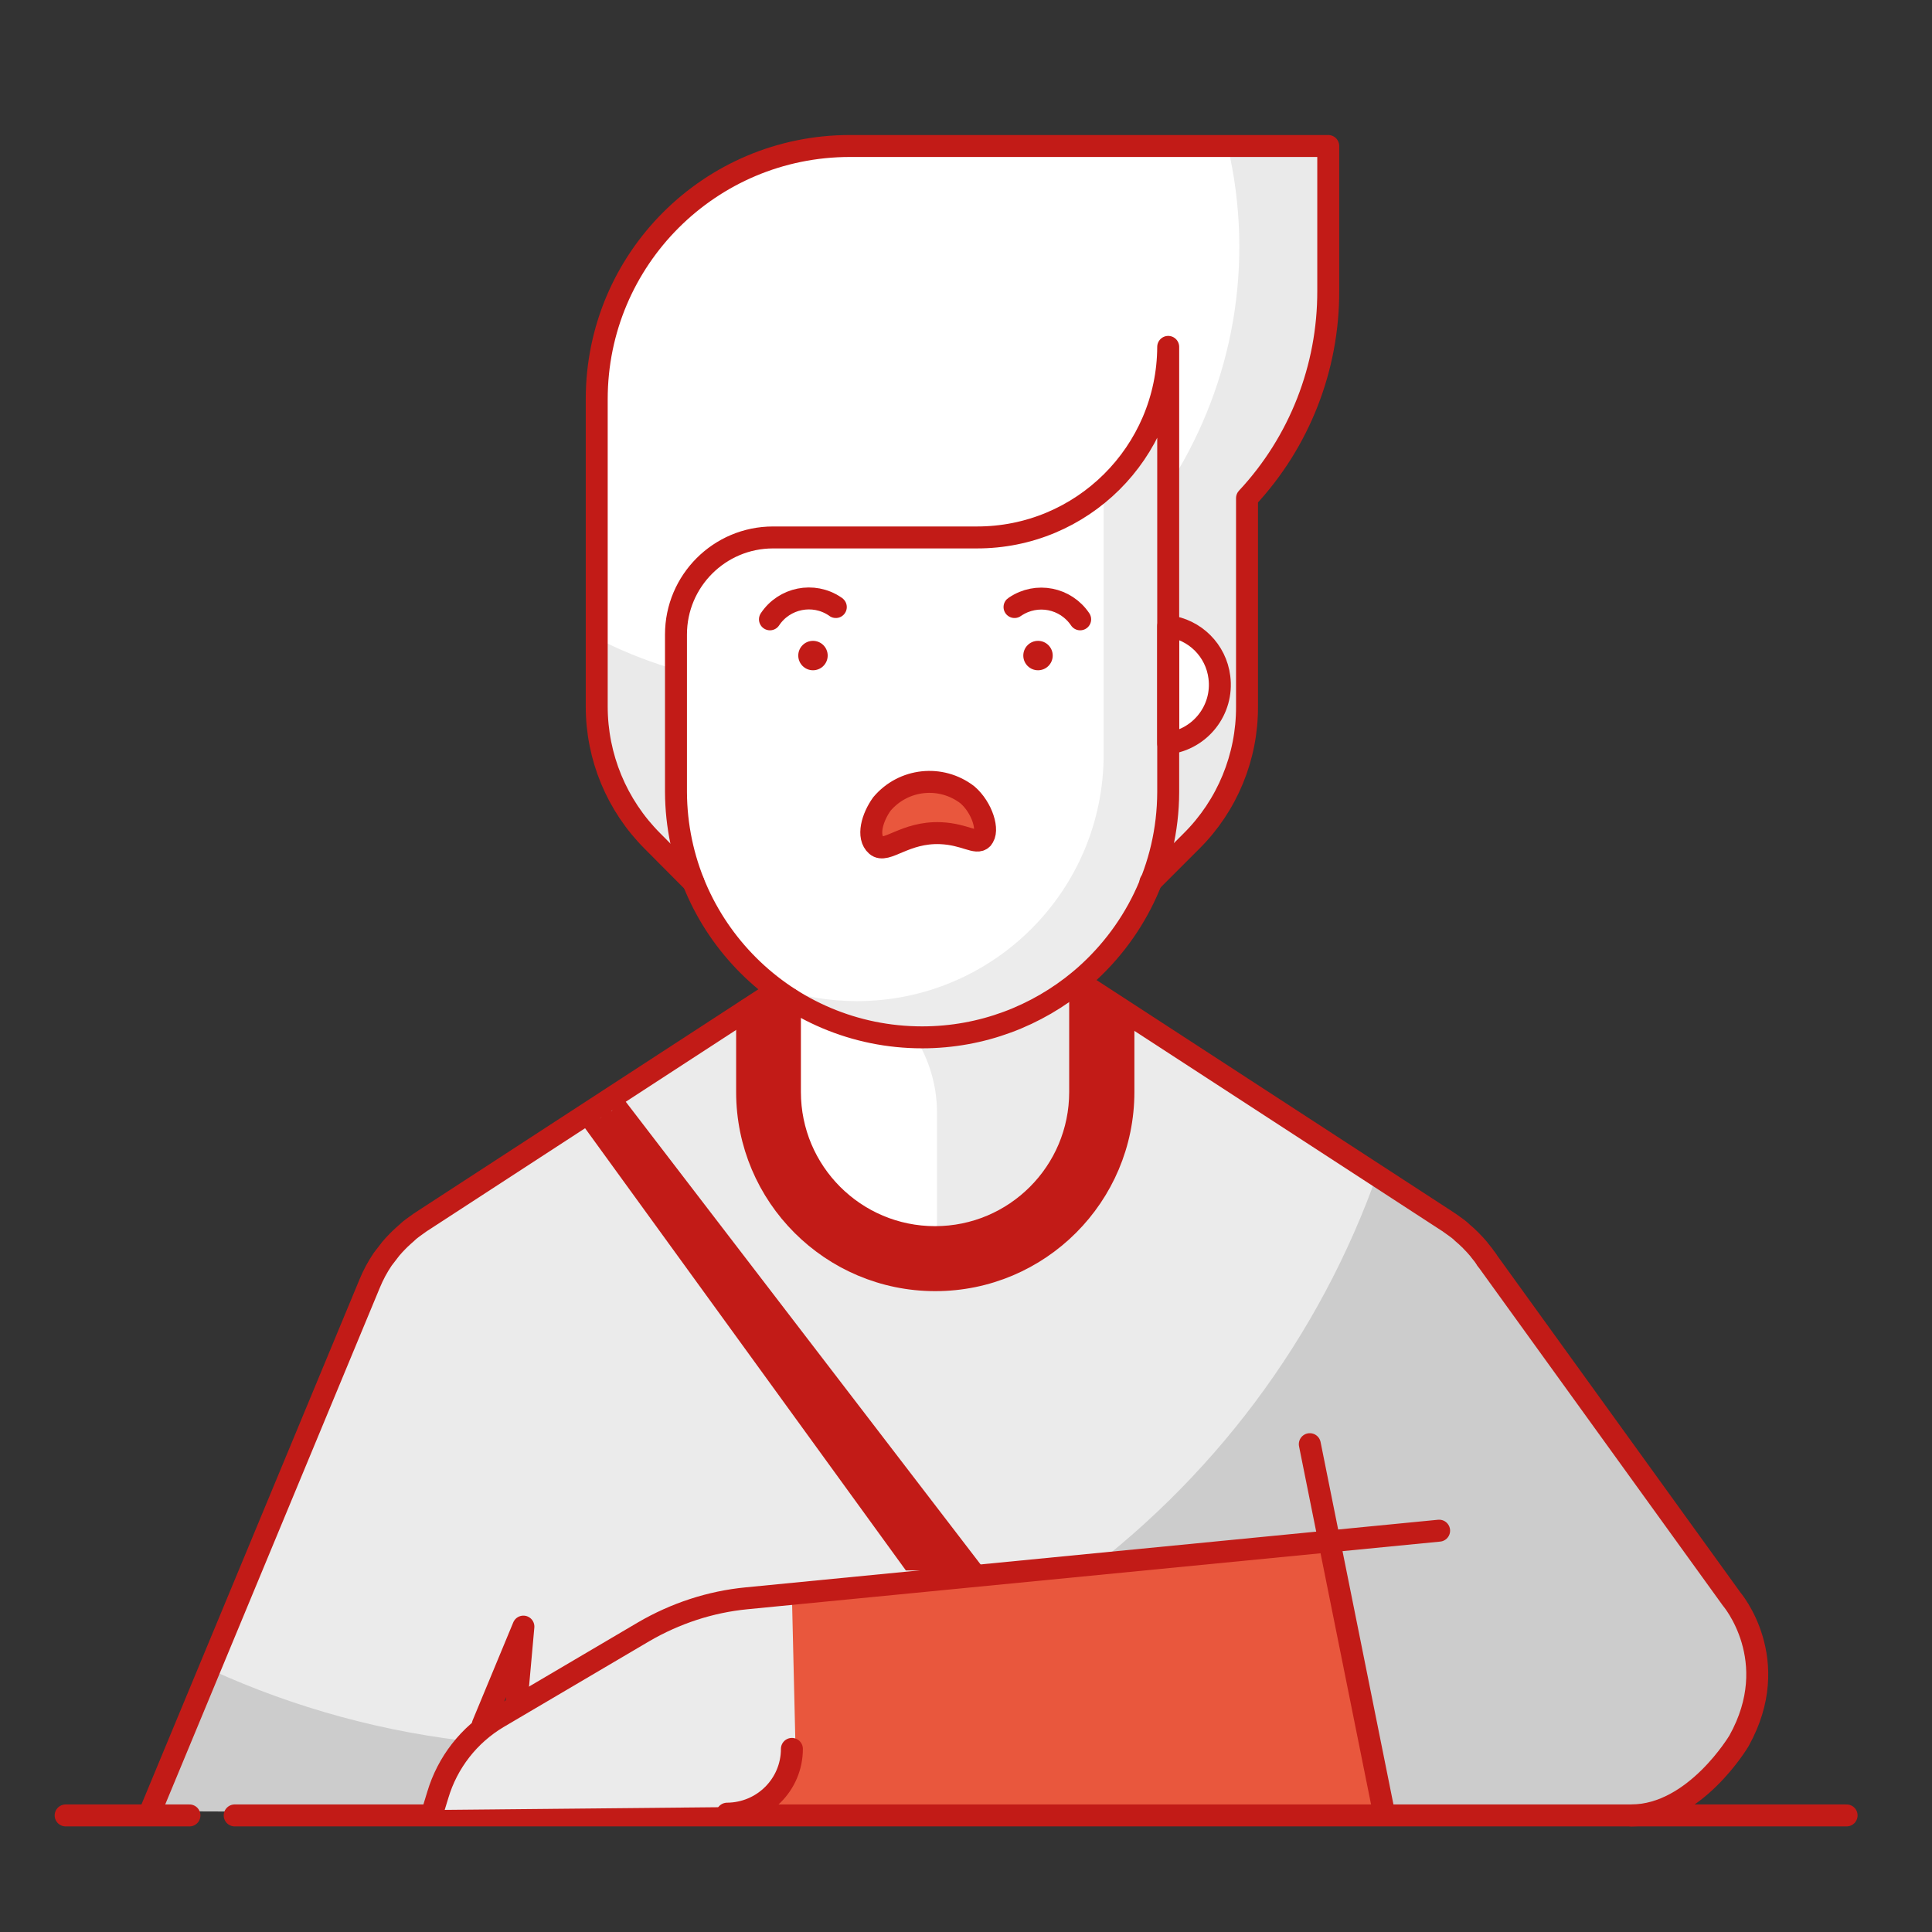 <svg width="88" height="88" viewBox="0 0 88 88" fill="none" xmlns="http://www.w3.org/2000/svg">
<rect x="0" y="0" width="88" height="88" fill="#333333" stroke="none"/>
<g clip-path="url(#clip0_208_1710)">
<path d="M78.87 72.83L70.32 60.33C69.81 59.58 69.18 58.92 68.49 58.35C68.33 57.97 68.13 57.6 67.9 57.26C67.81 57.12 67.7 56.99 67.6 56.86C67.58 56.83 67.56 56.81 67.54 56.78C67.43 56.65 67.32 56.53 67.2 56.41C67.18 56.39 67.16 56.36 67.13 56.34C67.03 56.24 66.92 56.14 66.8 56.04C66.76 56 66.72 55.96 66.68 55.93C66.59 55.85 66.49 55.79 66.4 55.72C66.33 55.67 66.26 55.62 66.19 55.57C66.17 55.56 66.15 55.54 66.13 55.53L49.51 44.72H36.01L19.39 55.53C19.39 55.53 19.35 55.56 19.33 55.57C19.26 55.62 19.19 55.67 19.12 55.72C19.02 55.79 18.93 55.86 18.84 55.93C18.8 55.97 18.76 56 18.72 56.04C18.61 56.14 18.5 56.23 18.39 56.34C18.37 56.36 18.35 56.39 18.32 56.41C18.2 56.53 18.09 56.65 17.98 56.78C17.96 56.81 17.94 56.84 17.92 56.86C17.82 56.99 17.72 57.12 17.63 57.25C17.4 57.59 17.2 57.96 17.04 58.35L7.01 82.5L15.77 82.53L15.49 82.63H73.67C75.99 82.63 78.13 81.35 79.22 79.29C80.31 77.24 80.18 74.75 78.88 72.83H78.87ZM24.03 73.98L23.51 79.82L21.28 80.6L24.03 73.98Z" fill="#CCCCCC"/>
<path d="M49.51 44.71H36.01L19.39 55.52C19.39 55.52 19.35 55.55 19.33 55.56C19.26 55.61 19.19 55.66 19.12 55.71C19.02 55.78 18.93 55.85 18.84 55.92C18.8 55.96 18.76 55.99 18.72 56.03C18.61 56.13 18.5 56.22 18.39 56.33C18.37 56.35 18.35 56.38 18.32 56.4C18.2 56.52 18.09 56.64 17.98 56.77C17.96 56.8 17.94 56.83 17.92 56.85C17.82 56.98 17.72 57.11 17.62 57.24C17.39 57.58 17.19 57.95 17.03 58.34L9.66 76.08C13.42 77.79 17.5 78.92 21.78 79.36L24.02 73.97L23.52 79.5C24.28 79.54 25.05 79.57 25.82 79.57C42.91 79.57 57.44 68.61 62.78 53.34L49.5 44.7L49.51 44.71Z" fill="#EBEBEB"/>
<path d="M19.68 82.74L19.94 81.89C20.38 80.41 21.36 79.15 22.69 78.36L29.31 74.46C30.75 73.61 32.35 73.09 34.01 72.93L60.59 70.6L63.02 82.62L19.68 82.74Z" fill="#E9573D"/>
<path d="M63.02 82.62L33.1 82.74C33.89 82.76 34.66 82.46 35.23 81.9C35.79 81.34 36.11 80.58 36.1 79.79L62.03 77.55L63.02 82.63V82.62Z" fill="#E9573D"/>
<path d="M34.21 45.88V49.62C34.21 54.35 38.05 58.19 42.78 58.19C47.51 58.19 51.35 54.35 51.35 49.62V45.81L48.64 44.15C48.64 44.15 41.3 47.01 36.6 43.78C35.25 44.99 34.21 45.88 34.21 45.88Z" fill="#C21B17"/>
<path d="M10.69 82.69H84.11" stroke="#C21B17" stroke-linecap="round" stroke-linejoin="round"/>
<path d="M36.17 43.51V49.62C36.17 53.27 39.13 56.23 42.78 56.23C46.43 56.23 49.39 53.27 49.39 49.62V43.51C47.29 44.45 41.7 46.89 36.17 43.51Z" fill="#EBEBEB"/>
<path d="M38.3 44.54C37.59 44.28 36.88 43.94 36.16 43.51V49.62C36.16 53.24 39.07 56.18 42.68 56.23V50.69C42.68 47.92 40.91 45.49 38.3 44.54Z" fill="white"/>
<path d="M31.58 40.18L29.72 38.31C28.09 36.69 27.18 34.48 27.18 32.18V18.18C27.18 11.81 32.34 6.65 38.71 6.65H60.51V13.25C60.51 16.75 59.19 20.13 56.81 22.69V32.18C56.81 34.48 55.91 36.68 54.28 38.31L52.4 40.18H31.58Z" fill="white"/>
<path d="M56.81 6.66H55.92C58.44 17.46 51.73 28.25 40.94 30.77C36.3 31.85 31.42 31.25 27.18 29.07V32.14C27.18 34.44 28.09 36.64 29.72 38.27L31.58 40.14H52.4L54.27 38.27C55.9 36.65 56.81 34.44 56.8 32.14V22.7C59.19 20.14 60.51 16.76 60.5 13.26V6.66H56.81Z" fill="#EAEAEA"/>
<path d="M53.34 33.67C54.715 33.67 55.83 32.555 55.83 31.18C55.83 29.805 54.715 28.69 53.34 28.69C51.965 28.69 50.85 29.805 50.85 31.18C50.85 32.555 51.965 33.67 53.34 33.67Z" fill="white"/>
<path d="M53.34 15.8V36.08C53.34 42.27 48.32 47.29 42.13 47.3C35.94 47.3 30.91 42.28 30.91 36.08V28.9C30.91 26.46 32.88 24.49 35.32 24.48H44.57C49.37 24.52 53.3 20.65 53.33 15.85C53.33 15.84 53.33 15.82 53.33 15.81L53.34 15.8Z" fill="#ECECEC"/>
<path d="M50.27 34.37V22.45C48.69 23.79 46.69 24.52 44.61 24.52H35.36C32.92 24.51 30.93 26.48 30.92 28.92C30.92 28.92 30.92 28.93 30.92 28.94V36.08C30.92 39.57 32.55 42.86 35.33 44.97C36.52 45.39 37.77 45.6 39.03 45.6C45.23 45.6 50.26 40.58 50.27 34.38V34.37Z" fill="white"/>
<path d="M20.06 81.4C20.06 81.4 21.37 78.57 22.75 77.95C23.39 77.66 26.93 75.15 29.72 73.98C32.91 72.64 36.07 72.65 36.07 72.65L36.24 79.85L34.43 82.3L19.93 82.44L20.07 81.4H20.06Z" fill="#EBEBEB"/>
<path d="M37.03 30.53C37.4 30.53 37.7 30.23 37.7 29.86C37.7 29.49 37.4 29.19 37.03 29.19C36.66 29.19 36.36 29.49 36.36 29.86C36.36 30.23 36.66 30.53 37.03 30.53Z" fill="#C21B17"/>
<path d="M47.28 30.53C47.65 30.53 47.95 30.23 47.95 29.86C47.95 29.49 47.65 29.19 47.28 29.19C46.91 29.19 46.61 29.49 46.61 29.86C46.61 30.23 46.91 30.53 47.28 30.53Z" fill="#C21B17"/>
<path d="M19.68 82.61L19.94 81.76C20.38 80.28 21.36 79.02 22.69 78.23L29.31 74.33C30.75 73.49 32.35 72.96 34.01 72.8L65.55 69.72" stroke="#C21B17" stroke-linecap="round"/>
<path d="M59.66 65.78L63.02 82.49" stroke="#C21B17" stroke-linecap="round"/>
<path d="M36.07 79.66C36.07 81.29 34.75 82.6 33.12 82.61" stroke="#C21B17" stroke-linecap="round"/>
<path d="M2.99 82.69H8.63" stroke="#C21B17" stroke-linecap="round" stroke-linejoin="round"/>
<path d="M67.71 57.37C67.62 57.23 67.52 57.1 67.41 56.97C67.39 56.94 67.37 56.92 67.35 56.89C67.24 56.76 67.13 56.64 67.01 56.52C66.99 56.5 66.97 56.47 66.94 56.45C66.84 56.35 66.73 56.25 66.61 56.15C66.57 56.11 66.53 56.07 66.49 56.04C66.4 55.96 66.3 55.9 66.21 55.83C66.14 55.78 66.07 55.73 66 55.68C65.98 55.67 65.96 55.65 65.94 55.64L49.32 44.83" stroke="#C21B17" stroke-linecap="round" stroke-linejoin="round"/>
<path d="M74.31 82.69C77.21 82.68 79.21 79.29 79.21 79.29C81.26 75.61 78.871 72.83 78.871 72.83L67.71 57.37" stroke="#C21B17" stroke-linecap="round" stroke-linejoin="round"/>
<path d="M49.2 44.65V49.74C49.2 53.39 46.24 56.35 42.59 56.35C38.941 56.35 35.98 53.39 35.98 49.74V45.5" stroke="#C21B17" stroke-linecap="round" stroke-linejoin="round"/>
<path d="M21.99 78.55L23.84 74.09L23.53 77.54" stroke="#C21B17" stroke-linecap="round" stroke-linejoin="round"/>
<path d="M35.29 45.17L19.2 55.64C19.2 55.64 19.16 55.67 19.14 55.68C19.07 55.73 19 55.78 18.93 55.83C18.83 55.9 18.74 55.97 18.65 56.04C18.61 56.08 18.57 56.11 18.53 56.15C18.42 56.25 18.31 56.34 18.2 56.45C18.18 56.47 18.16 56.5 18.13 56.52C18.01 56.64 17.9 56.76 17.79 56.89C17.77 56.92 17.75 56.95 17.73 56.97C17.63 57.1 17.53 57.23 17.43 57.36C17.2 57.7 17 58.07 16.84 58.46L6.81 82.61" stroke="#C21B17" stroke-linecap="round" stroke-linejoin="round"/>
<path d="M51.17 46.37V49.74C51.17 54.47 47.33 58.31 42.6 58.31C37.87 58.31 34.03 54.47 34.03 49.74V46" stroke="#C21B17" stroke-linecap="round" stroke-linejoin="round"/>
<path d="M35.07 28.21C35.72 27.23 37.05 26.96 38.03 27.62C38.04 27.62 38.06 27.64 38.07 27.65" stroke="#C21B17" stroke-linecap="round" stroke-linejoin="round"/>
<path d="M49.2 28.21C48.541 27.23 47.221 26.97 46.24 27.63C46.24 27.63 46.22 27.64 46.21 27.65" stroke="#C21B17" stroke-linecap="round" stroke-linejoin="round"/>
<path d="M53.21 33.86C54.68 33.67 55.73 32.33 55.541 30.85C55.391 29.63 54.43 28.67 53.21 28.52V33.86Z" stroke="#C21B17" stroke-linecap="round" stroke-linejoin="round"/>
<path d="M49.18 44.65C47.23 46.27 44.73 47.25 42 47.25C35.83 47.25 30.82 42.25 30.79 36.08V28.9C30.79 26.46 32.77 24.48 35.21 24.48H44.47C49.28 24.5 53.19 20.61 53.21 15.8V36.08C53.2 39.53 51.63 42.6 49.18 44.65Z" stroke="#C21B17" stroke-linecap="round" stroke-linejoin="round"/>
<path d="M52.4 40.18L54.27 38.31C55.9 36.69 56.81 34.48 56.8 32.18V22.69C59.19 20.13 60.51 16.75 60.5 13.25V6.65H38.71C32.34 6.65 27.18 11.81 27.18 18.18V32.18C27.18 34.48 28.09 36.68 29.72 38.31L31.58 40.18" stroke="#C21B17" stroke-linecap="round" stroke-linejoin="round"/>
<path d="M27.18 51.1L42 71.53H43.47L27.75 50.5L27.18 51.1Z" fill="#C21B17"/>
<path d="M26.44 51.1L41.26 71.53H42.74L27.01 50.5L26.44 51.1Z" fill="#C21B17"/>
<path d="M27.79 50.67L43.6 71.93H45.18L28.4 50.05L27.79 50.67Z" fill="#C21B17"/>
<path d="M44.75 38.52C44.45 38.75 43.91 38.19 42.76 37.99C41.01 37.66 40.1 38.51 39.62 38.07C39.14 37.63 39.44 36.8 39.91 36.29C40.8 35.32 42.94 35.45 44.04 36.48C44.76 37.15 45.1 38.25 44.75 38.52Z" fill="#E9573D"/>
<path d="M44.74 38.2C44.47 38.48 43.96 38 42.85 37.95C41.21 37.88 40.37 38.9 39.92 38.51C39.47 38.12 39.73 37.23 40.17 36.62C41.15 35.46 42.86 35.28 44.06 36.2C44.74 36.78 45.07 37.86 44.74 38.19V38.2Z" stroke="#C21B17" stroke-linecap="round" stroke-linejoin="round"/>
</g>
<defs>
<clipPath id="clip0_208_1710">
<rect width="88" height="88" fill="white"/>
</clipPath>
</defs>
</svg>
